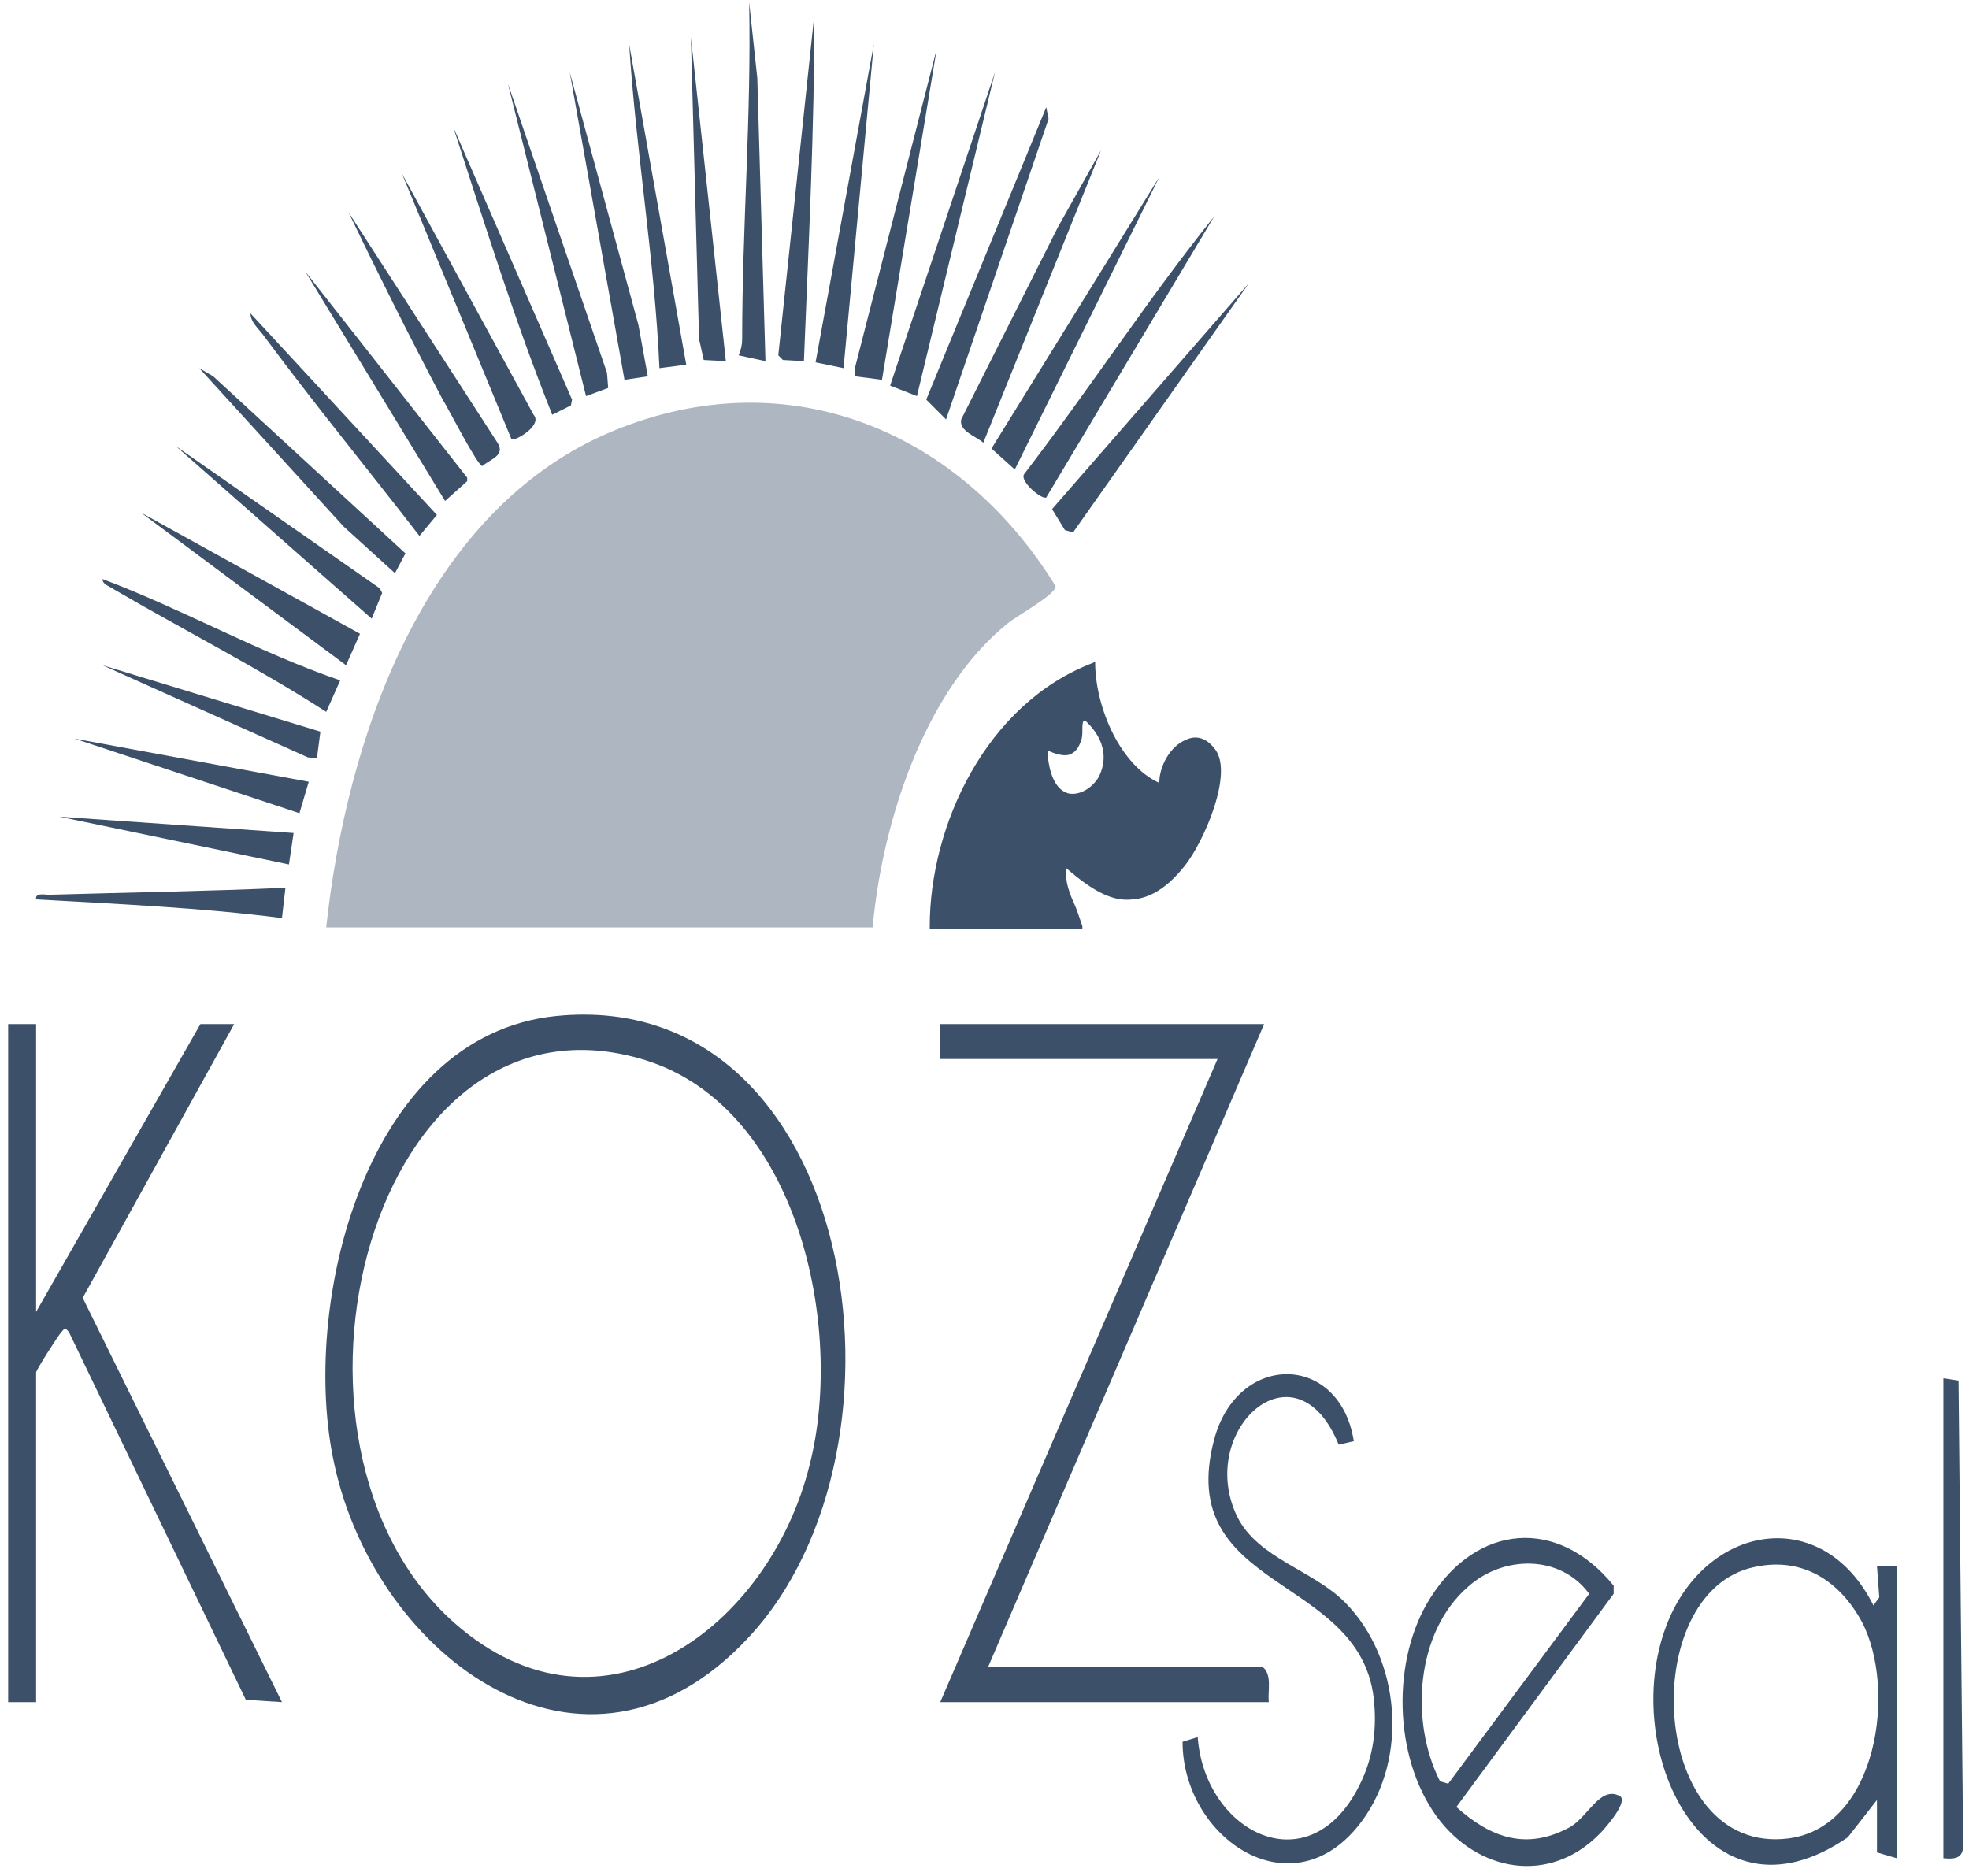 <svg version="1.2" xmlns="http://www.w3.org/2000/svg" viewBox="0 0 169 161" width="169" height="161"><style>.a{fill:#aeb6c2}.b{fill:#3c5169}</style><path class="a" d="m28 79.6c1.7-15.9 8.2-35.3 23.9-42.3 15.2-6.7 30.3-0.6 38.7 13 0.1 0.7-3.4 2.6-4.1 3.2-7.2 5.8-10.8 17.2-11.6 26.1z"/><path fill-rule="evenodd" class="b" d="m64.2 140.6c-14 15-31.9 1.7-35.5-14.9-3-13.5 2.6-36.9 19.1-38.5 25.7-2.5 31.8 37 16.4 53.4zm-25.2-1.3c12.7 11.2 27.1 0.3 30.5-13.6 3-11.8-1-30.6-14.1-34.7-23.6-7.3-33.8 32.9-16.4 48.3z"/><path class="b" d="m3.1 87.9v24.7l14.1-24.7h2.9l-13 23.5 17.1 34.7-3.1-0.2-15.2-31.6c-0.4-0.4-0.3-0.3-0.6 0-0.3 0.3-2.2 3.3-2.2 3.5v28.3h-2.4v-58.2z"/><path fill-rule="evenodd" class="b" d="m101.7 74.3c-1.5 1.9-3 2.8-4.5 2.9-1.6 0.2-3.3-0.6-5.7-2.7-0.1 1.2 0.3 2.2 0.8 3.3 0.2 0.5 0.4 1.1 0.6 1.7v0.2h-13.1v-0.2c0-8.6 4.8-19.1 14-22.6l0.2-0.1v0.3c0.1 3.8 2.2 8.6 5.5 10.1 0-1.5 1-3.2 2.3-3.7 0.8-0.4 1.7-0.2 2.4 0.7 1.8 2-0.9 8.1-2.5 10.1zm-9-10.5q-0.3 0.8-1 1c-0.5 0.1-1.2-0.1-1.8-0.4 0.1 2 0.7 3.4 1.8 3.7 0.9 0.2 2-0.4 2.6-1.4 0.3-0.6 1.2-2.6-1.1-4.8q0 0 0 0c-0.1 0-0.2 0-0.2 0-0.1 0.1-0.1 0.5-0.1 0.8 0 0.3 0 0.7-0.2 1.1z"/><path class="b" d="m108.5 87.9l-23.7 55.2h23.6c0.8 0.7 0.4 2 0.5 3h-28.2l23.8-55.2h-23.8v-3z"/><path fill-rule="evenodd" class="b" d="m162.8 159.5l-1.7-0.5v-4.5l-2.5 3.2c-12.2 8.4-19.6-7.5-15.6-18.1 3.3-8.8 13.4-10.6 17.8-1.8l0.5-0.7-0.2-2.7h1.7zm-12.2-25c-10.2 2.1-9.1 24.8 2.9 23.3 7.7-1 9.3-12.9 6.3-18.6-1.9-3.5-5.1-5.6-9.2-4.7z"/><path fill-rule="evenodd" class="b" d="m125 155.1c2.9 2.6 6 3.8 9.8 1.7 1.5-0.9 2.5-3.4 4.1-2.7 1.1 0.3-1.1 2.8-1.6 3.3-4.3 4.4-10.5 3.3-14-1.5-3.7-5.1-3.9-13.5-0.5-18.8 4-6.3 10.9-6.9 15.7-1v0.7zm-0.7-2l12.1-16.3c-2.5-3.4-7.4-3.3-10.4-0.6-4.5 3.9-5 11.6-2.4 16.7z"/><path class="b" d="m116.2 123.7l-1.3 0.3c-3.7-9.1-12.3-1.2-8.7 6.2 1.8 3.6 6.6 4.6 9.3 7.4 4.7 4.8 5.4 13.3 1.4 18.7-5.9 8-15.4 1.5-15.4-6.8l1.3-0.4c0.6 8.2 9.6 12.8 13.9 4.1 1.2-2.4 1.5-4.9 1.2-7.5-1.3-10.6-17.1-9.1-13.7-22.1 2-7.6 10.8-7.5 12 0.1z"/><path class="b" d="m166.8 159.5v-41.2l1.3 0.2 0.4 39.9c0 1.1-0.7 1.2-1.7 1.1z"/><path class="b" d="m89.8 42.7c-0.4 0.2-2.3-1.4-1.9-2 5.6-7.3 10.6-15 16.3-22.1z"/><path class="b" d="m87.1 40.3l-2-1.8 14.4-23.3z"/><path class="b" d="m92.1 45.7l-0.7-0.2-1.1-1.8 16.9-19.4z"/><path class="b" d="m84.4 38c-0.7-0.6-2.1-1-1.9-2l8.3-16.5 3.7-6.6z"/><path class="b" d="m89.8 9.2l0.2 1-8.8 25.8-1.7-1.7z"/><path class="b" d="m75.7 32.6l-2.3-0.3v-0.8l7-27.3z"/><path class="b" d="m78.7 34l-2.3-0.9 9-26.9z"/><path class="b" d="m65.7 31l-2.3-0.5c0.2-0.5 0.3-0.9 0.3-1.4 0-9.6 0.8-19.2 0.6-28.9l0.7 6.5z"/><path class="b" d="m69 31l-1.8-0.1-0.4-0.4 3.1-29.3c0 9.9-0.5 19.8-0.9 29.8z"/><path class="b" d="m72.4 31.6l-2.4-0.5 5-27.3z"/><path class="b" d="m58.9 31.3l-2.3 0.3c-0.4-9.2-2-18.5-2.6-27.8z"/><path class="b" d="m52.2 33.3l-1.9 0.7-6.7-26.8 8.5 24.8z"/><path class="b" d="m62.3 31l-1.9-0.1-0.4-1.8-0.7-25.9z"/><path class="b" d="m55.6 32.3l-2 0.3-4.7-26.4 5.9 21.7z"/><path class="b" d="m38.9 10.9l10.2 23.4-0.1 0.5-1.6 0.8c-3.2-8-5.8-16.4-8.5-24.7z"/><path class="b" d="m29.9 18.2l12.8 19.8c0.7 1.1-0.6 1.4-1.3 2-0.4 0-2.9-4.9-3.4-5.7-2.8-5.3-5.5-10.7-8.1-16.1z"/><path class="b" d="m43.9 37.7l-9.4-22.8 11.3 20.7c0.8 0.9-1.6 2.3-1.9 2.1z"/><path class="b" d="m17.1 31.6l1.2 0.7 16.5 15.2-0.9 1.7-4.4-4z"/><path class="b" d="m21.5 26.9l16 17.3-1.5 1.8c-4.4-5.7-9-11.3-13.3-17.1-0.4-0.6-1.2-1.2-1.2-2z"/><path class="b" d="m38.2 43l-12-19.7 13.9 17.7v0.3z"/><path class="b" d="m31.9 53.1l-16.8-14.8 17.5 12.2 0.2 0.4z"/><path class="b" d="m30.9 54.4l-1.2 2.7-17.6-13.1z"/><path class="b" d="m29.2 58.4l-1.2 2.7c-5.9-3.8-12.2-7-18.2-10.5-0.4-0.3-1-0.4-1-0.9 6.9 2.6 13.4 6.3 20.4 8.7z"/><path class="b" d="m26.5 67.1l-0.8 2.7-19.3-6.4z"/><path class="b" d="m27.5 62.8l-0.3 2.3-0.8-0.1-17.6-7.9z"/><path class="b" d="m25.2 71.5l-0.4 2.7-19.7-4.1z"/><path class="b" d="m24.5 76.2l-0.3 2.6c-7-0.9-14.1-1.2-21.1-1.6-0.1-0.6 0.7-0.4 1.1-0.4 6.8-0.2 13.6-0.3 20.3-0.6z"/></svg>